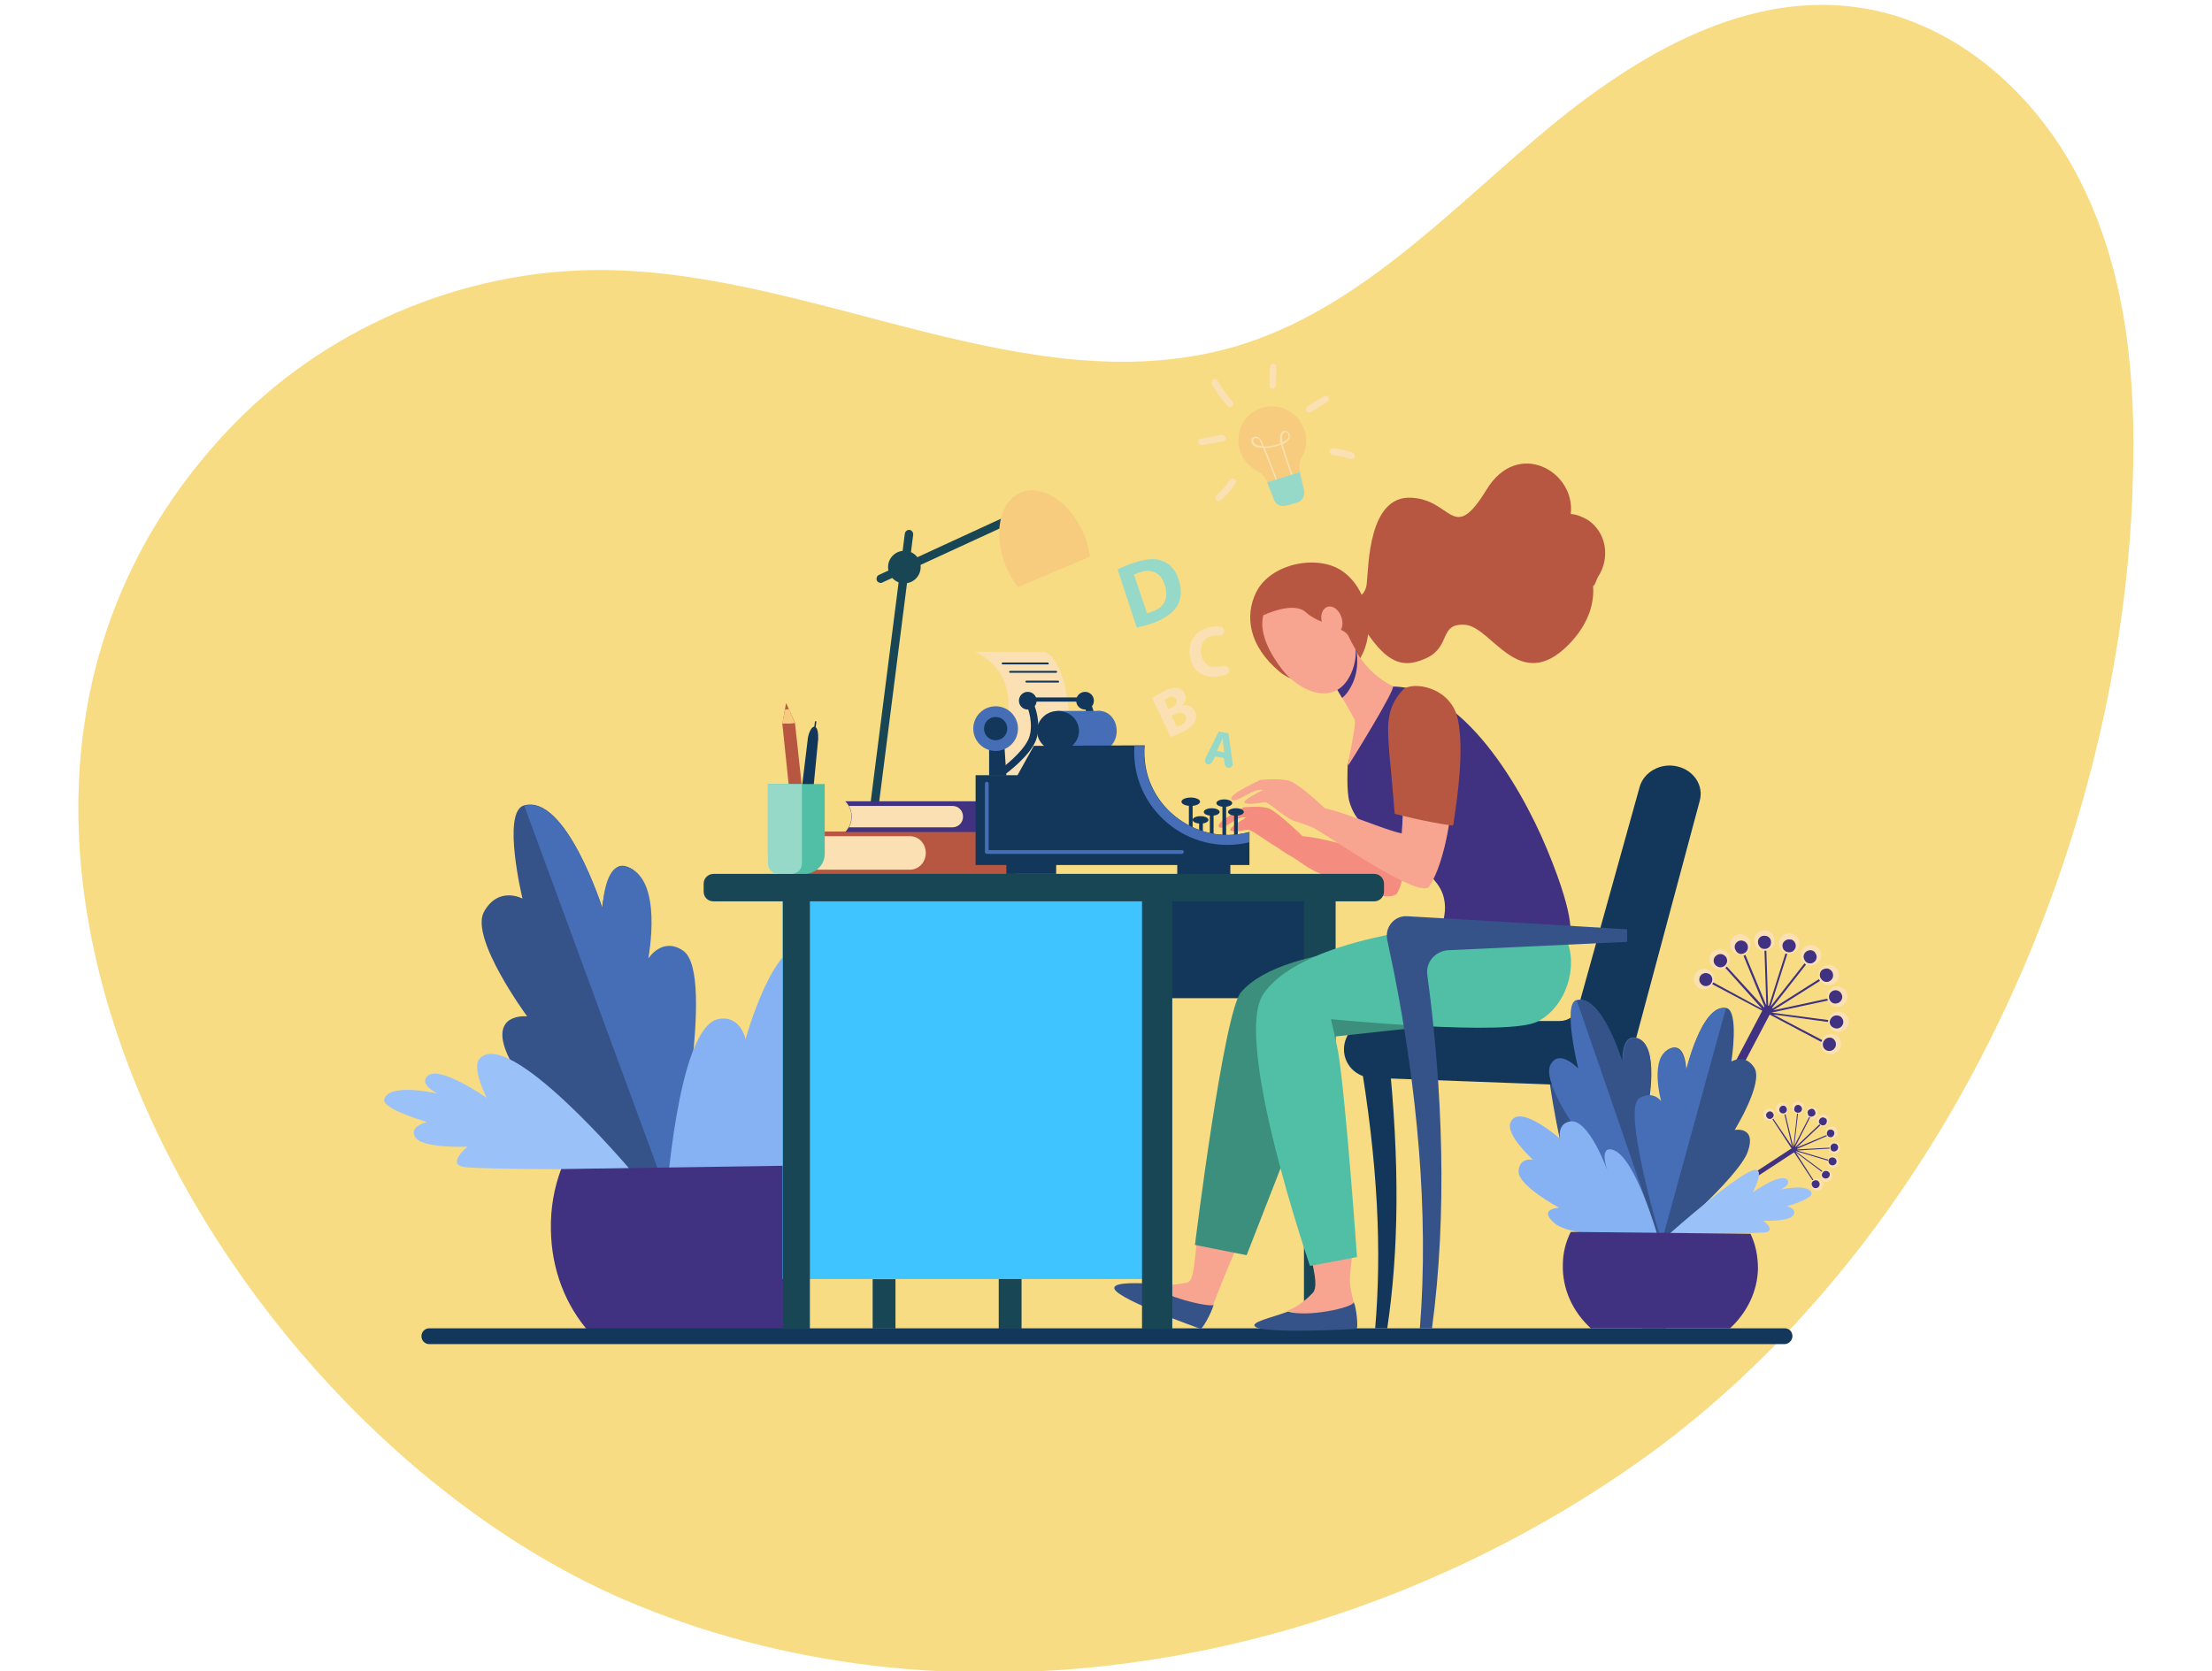 <?xml version="1.0" encoding="utf-8"?>
<!-- Generator: Adobe Illustrator 19.2.1, SVG Export Plug-In . SVG Version: 6.00 Build 0)  -->
<svg version="1.1" id="Layer_1" xmlns="http://www.w3.org/2000/svg" xmlns:xlink="http://www.w3.org/1999/xlink" x="0px" y="0px"
	 viewBox="0 0 475 359" style="enable-background:new 0 0 475 359;" xml:space="preserve">
<style type="text/css">
	.st0{fill:#F7DC84;}
	.st1{fill:#FCC13F;}
	.st2{fill:#FFFFFF;}
	.st3{fill:#ADEFF7;}
	.st4{fill:#FC008B;}
	.st5{fill:#F7A491;}
	.st6{fill:#2D2861;}
	.st7{fill:#352E73;}
	.st8{fill:#F79C8D;}
	.st9{fill:#F48C7F;}
	.st10{fill:#FFA42F;}
	.st11{fill:#F47458;}
	.st12{fill:#7271B3;}
	.st13{fill:#F3FFFF;}
	.st14{fill:#FEE2BF;}
	.st15{fill:#50BFA5;}
	.st16{fill:#8CD334;}
	.st17{fill:#F7CC7F;}
	.st18{fill:#2BA14C;}
	.st19{fill:#FF7A03;}
	.st20{fill:#FAE0B2;}
	.st21{fill:#D6007E;}
	.st22{fill:#184655;}
	.st23{fill:#B75742;}
	.st24{fill:#355389;}
	.st25{fill:#466EB6;}
	.st26{fill:#9BC1F9;}
	.st27{fill:#86B1F2;}
	.st28{fill:#403181;}
	.st29{fill:#13375B;}
	.st30{fill:#96D9C9;}
	.st31{fill:#40C4FF;}
	.st32{fill:#3C8F7C;}
</style>
<g>
	
		<image style="overflow:visible;opacity:0.15;" width="449" height="364" xlink:href="../../../not-found.php"  transform="matrix(1 0 0 1 14 -1)">
	</image>
	<g>
		<g>
			<path class="st0" d="M447.3,40.1c-9.3-19.3-27-35.5-48.3-38.5c-25.6-3.7-50,11.7-69.7,28.6c-19.7,16.8-38.5,36.4-63.3,44
				c-44.4,13.4-90.3-15.9-136.6-16.2c-30.3-0.2-60.4,12.8-81,35c-76.8,82.6-0.2,215.1,87.8,251.5c71,29.4,156.1,12.8,218.3-32.4
				C413.7,268.7,450.2,193,457,120c0.5-5.7,0.9-11.5,1-17.1C458.7,81.5,456.7,59.4,447.3,40.1z"/>
		</g>
	</g>
</g>
<g>
	<g>
		<path class="st22" d="M189.1,125.2c-0.3,0-0.7-0.2-0.8-0.5c-0.2-0.4,0-1,0.4-1.2l31.7-14.6c0.4-0.2,1,0,1.2,0.4
			c0.2,0.4,0,1-0.4,1.2l-31.7,14.6C189.4,125.2,189.3,125.2,189.1,125.2z"/>
	</g>
	<g>
		<path class="st22" d="M186.7,182.4c0,0-0.1,0-0.1,0c-0.5-0.1-0.8-0.5-0.8-1l8.5-66.8c0.1-0.5,0.5-0.8,1-0.8c0.5,0.1,0.8,0.5,0.8,1
			l-8.5,66.8C187.5,182.1,187.1,182.4,186.7,182.4z"/>
	</g>
	<g>
		<path class="st17" d="M232.7,114.6c-2.9-6.8-8.9-10.7-13.5-8.8c-4.6,1.9-6,9-3.2,15.8c0.7,1.7,1.6,3.2,2.6,4.5l15.4-6.5
			C233.9,117.9,233.4,116.2,232.7,114.6z"/>
	</g>
	<circle class="st22" cx="194.2" cy="121.8" r="3.5"/>
</g>
<path class="st23" d="M305.7,183.3c-5.8-0.8-12.2-2.5-12.2-2.5s-1-11.8-1.1-12.2c-0.4-6-1.1-10.1,2.8-14.4c1.9-2,10.5-0.8,11.9,6.5
	c1.3,6.7-0.1,16.3-1,22.3l-0.1,0.3L305.7,183.3z"/>
<g>
	<g>
		<g>
			<path class="st24" d="M143.6,257.9c0,0-30.3-21.7-34.5-31.1c-4.3-9.4,4.1-8.5,4.1-8.5s-12.3-16.7-9.3-22.4
				c3.1-5.7,8.3-2.9,8.3-2.9s-4.5-18.6,0.3-20c9-2.6,16.8,22,16.8,22s0.9-9.8,4.8-9c8.6,1.8,4.5,24.1,4.5,24.1s2.4-8.4,7.1-4.7
				C154.3,211.9,143.6,257.9,143.6,257.9z"/>
		</g>
		<path class="st25" d="M146.7,204.2c-4.5-3.1-7.5,1.7-7.5,1.7s3.5-17.8-5-19.8c-4.5-1-4.8,9-4.8,9s-7.9-24.6-16.8-22l31.1,84.6
			C144.9,252.2,153.9,209.1,146.7,204.2z"/>
	</g>
	<g>
		<g>
			<path class="st26" d="M135.3,251.2c0,0-31.1,0-35.4-0.5c-4.3-0.5,0.5-4.4,0.5-4.4s-9.7,0.4-11.2-2c-1.5-2.4,2.5-3.3,2.5-3.3
				s-9.6-2.8-9.2-4.8c0.9-3.8,11.5-1.3,11.5-1.3s-4-1.9-2.3-3.7c2.4-2.7,12.8,4.6,12.8,4.6s-3.2-6.4-1.6-8.3
				C109,220.1,135.3,251.2,135.3,251.2z"/>
		</g>
	</g>
	<g>
		<path class="st27" d="M143,258.6c0,0,29.8-5.8,36.4-11.3c6.6-5.5-1.5-6-1.5-6s17.7-6.7,17.4-12.1c-0.2-5.4-7.8-5.7-7.8-5.7
			s10.5-9.4,8.4-14c-3.3-7-18.4,6.3-18.4,6.3s0.4-11.6-4.3-12.7c-7.1-1.7-13.1,20.1-13.1,20.1s-1.1-5.3-5.9-4.3
			C145.4,220.8,143,258.6,143,258.6z"/>
	</g>
	<path class="st28" d="M126.6,286.2h41.8c5.3-6,5.9-14.9,5.7-24c-0.1-4.6,1.9-8,0.3-11.9l-53.9,0.8c-1.5,4-2.3,8.4-2.2,13
		C118.4,272.7,121.5,280.5,126.6,286.2z"/>
</g>
<g>
	<path class="st29" d="M383.2,285.3h-291c-0.9,0-1.7,0.7-1.7,1.7l0,0c0,0.9,0.7,1.7,1.7,1.7h291c0.9,0,1.7-0.8,1.7-1.7
		C384.9,285.9,384.1,285.3,383.2,285.3z"/>
</g>
<g>
	<path class="st17" d="M271,87.6c6.2-1.9,11.7,4.8,8.6,10.5c-0.6,1-0.7,2.2-0.4,3.4l0.9,3.9c0.2,1.1-0.4,2.2-1.4,2.5l-2.4,0.7
		c-1.1,0.3-2.2-0.2-2.6-1.2c-1.5-3.8-1.8-5.3-3.8-6.3C264.1,98.1,264.8,89.5,271,87.6z"/>
	<g>
		<path class="st20" d="M277.7,103.3c-1.1-3.1-2.2-6.5-2.6-7.8c-1.1,0.4-2.3,0.7-3.5,0.7c1,2.5,2,5.1,2.9,7.6l-0.3,0.1
			c-0.9-2.6-1.9-5.2-3-7.7c-0.7,0-1.6-0.1-2.1-0.6c-0.2-0.2-0.4-0.6-0.4-0.9c0-0.9,1.1-1.2,1.7-0.6c0.5,0.4,0.7,1,1,1.8
			c1.2,0,2.4-0.2,3.6-0.7c-0.2-0.7-0.2-1.3,0-1.9c0.8-2.2,3.8,0.7,0.4,2.1c0.3,1,1.4,4.5,2.6,7.8L277.7,103.3z M275.4,93.3
			c-0.2,0.5-0.1,1.1,0,1.7c0.7-0.3,1.2-0.7,1.3-1.2C276.9,93.1,275.9,92.2,275.4,93.3z M269.3,94.2c-0.3,0.3-0.2,0.8,0.1,1.1
			c0.4,0.4,1.1,0.5,1.7,0.5c-0.3-0.6-0.5-1.2-0.8-1.5C270,94,269.3,94.1,269.3,94.2z"/>
	</g>
	<path class="st30" d="M279.1,101.4C279.2,101.4,279.2,101.4,279.1,101.4l0.9,4c0.2,1.1-0.4,2.2-1.4,2.5l-2.4,0.7
		c-1.1,0.3-2.2-0.2-2.6-1.2c-0.7-1.7-1.1-2.9-1.5-3.8L279.1,101.4z"/>
	<g>
		<path class="st20" d="M274,82.8l0.1-4c0-0.4-0.3-0.7-0.7-0.7c-0.4,0-0.7,0.3-0.7,0.7l-0.1,4c0,0.4,0.3,0.7,0.7,0.7
			C273.6,83.5,273.9,83.2,274,82.8z"/>
	</g>
	<g>
		<path class="st20" d="M281.5,88.5l3.6-2.2c0.3-0.2,0.4-0.6,0.2-1c-0.2-0.3-0.6-0.4-1-0.2l-3.6,2.2c-0.3,0.2-0.4,0.6-0.2,1
			C280.7,88.6,281.2,88.7,281.5,88.5z"/>
	</g>
	<g>
		<path class="st20" d="M290.9,98.1c0.1-0.4-0.1-0.8-0.4-0.9c-1.4-0.4-2.8-0.8-4.2-0.9c-0.4,0-0.7,0.2-0.8,0.6
			c0,0.4,0.2,0.7,0.6,0.8c1.3,0.2,2.7,0.5,4,0.9C290.4,98.7,290.8,98.5,290.9,98.1z"/>
	</g>
	<g>
		<path class="st20" d="M264.6,87.3c0.3-0.3,0.3-0.7,0.1-1c-1.2-1.4-2.3-2.9-3.2-4.5c-0.2-0.3-0.6-0.5-1-0.3c-0.3,0.2-0.5,0.6-0.3,1
			c1,1.7,2.1,3.3,3.4,4.7C263.9,87.5,264.3,87.5,264.6,87.3z"/>
	</g>
	<g>
		<path class="st20" d="M263.2,94c-0.1-0.4-0.4-0.6-0.8-0.6l-4.5,0.8c-0.4,0.1-0.6,0.4-0.6,0.8c0.1,0.4,0.4,0.6,0.8,0.6l4.5-0.8
			C263,94.8,263.3,94.4,263.2,94z"/>
	</g>
	<g>
		<path class="st20" d="M262,107.5c0.1,0,0.1-0.1,0.2-0.1c1.2-1.1,2.2-2.2,3.1-3.5c0.2-0.3,0.2-0.8-0.2-1c-0.3-0.2-0.8-0.2-1,0.2
			c-0.8,1.2-1.8,2.3-2.9,3.3c-0.3,0.3-0.3,0.7,0,1C261.4,107.6,261.7,107.7,262,107.5z"/>
	</g>
</g>
<rect x="221.2" y="193.2" transform="matrix(-1 -1.224647e-016 1.224647e-016 -1 506.726 407.598)" class="st29" width="64.4" height="21.2"/>
<rect x="194.5" y="192" transform="matrix(-1 -1.224647e-016 1.224647e-016 -1 437.141 466.721)" class="st20" width="48.2" height="82.8"/>
<rect x="214.5" y="274.5" transform="matrix(-1 -1.224647e-016 1.224647e-016 -1 433.864 559.893)" class="st22" width="4.9" height="10.8"/>
<rect x="187.4" y="274.7" transform="matrix(-1 -1.224647e-016 1.224647e-016 -1 379.692 560.054)" class="st22" width="4.9" height="10.6"/>
<path class="st24" d="M352.6,285.3h5.2c-7.1-4.6-11.1-16.5-13.2-24.5c-4.1-15.4-5-30.4-5-30.5l-7,1
	C334.6,245.9,340.6,274.2,352.6,285.3z"/>
<rect x="168.1" y="192" transform="matrix(-1 -1.224647e-016 1.224647e-016 -1 414.445 466.721)" class="st31" width="78.3" height="82.8"/>
<rect x="168.2" y="190.1" transform="matrix(-1 -1.224647e-016 1.224647e-016 -1 342.116 475.538)" class="st22" width="5.8" height="95.3"/>
<g>
	<path class="st23" d="M167,187.9h49.8c1.9,0,3.4-1.6,3.4-3.6v-2.1c0-2-1.5-3.6-3.4-3.6H167l0,0c2.3,2.6,2.3,6.5,0.1,9.2L167,187.9z
		"/>
	<path class="st20" d="M167.8,179.6h27.6c1.9,0,3.4,1.6,3.4,3.6l0,0c0,2-1.5,3.6-3.4,3.6h-27.6C169.1,184.6,169.1,181.8,167.8,179.6
		z"/>
	<path class="st28" d="M181.5,172.1H223c1.3,0,2.3,1,2.3,2.3v2c0,1.3-1,2.3-2.3,2.3h-41.5l0,0C183.3,176.8,183.3,173.9,181.5,172.1z
		"/>
	<path class="st20" d="M182.3,173.1h22.2c1.3,0,2.3,1,2.3,2.3l0,0c0,1.3-1,2.3-2.3,2.3h-22.2C183.1,176.3,183.1,174.5,182.3,173.1z"
		/>
</g>
<g>
	<path class="st9" d="M299.7,156.5c-3.1-4-9.7-1.5-7.3,11.7c0,0.1,0.7,10.3,0.4,14.3c-3.1-0.7-8.9-2.6-13.1-2.9c0,0-5.1-5-7.1-5.9
		c-1.5-0.7-5.5-0.3-5.5-0.3s-5.9,3.1-5.4,4.1c0.6,1.4,4-2.5,5.9-1.9c0,0-4.3,2.4-3.3,2.8c1,0.4,2.7-0.1,3.6-0.2
		c0.8-0.1,3.9,2.4,6.2,3.7c0.4,0.2,1.3,1,3.1,2c1.8,1,3.7,2.7,6.2,3.7c6.6,2.7,14,6.3,16.5,4.4l0,0
		C302.6,188.5,304.9,163.1,299.7,156.5z"/>
	<path class="st29" d="M360.1,164.6L360.1,164.6c-3.5-0.8-7.1,1.2-8,4.4l-13.2,47.4c-0.5,1.7-2.1,2.9-4,2.9h-40.2
		c-3.4,0-6.1,2.7-6.1,6.1l0,0c0,3.3,2.6,5.9,5.9,6.1l48.4,1.8c3.2,0,6.8-4.3,7.6-7.2L365,172C365.9,168.7,363.7,165.4,360.1,164.6z"
		/>
	<path class="st29" d="M295.3,285.3h2.6c2.4-16.2,2.8-35.1,0.2-59.6l-6.3,0.1C296,250.1,296.7,269.1,295.3,285.3z"/>
	
		<rect x="280.1" y="189.3" transform="matrix(-1 -1.224647e-016 1.224647e-016 -1 566.91 474.856)" class="st22" width="6.8" height="96.3"/>
	<path class="st5" d="M266.8,265.4c-1.8,3.3-6.1,14.1-6.3,15c0,0.2-0.7,1-0.9,1.2c-5.6,0.6-9.7-2.4-12.8-5.4
		c2.9,0.2,7.4-0.6,8.1-0.7c1.7-0.3,1.5-5.5,2.5-11.3C259,264.9,264.6,263.4,266.8,265.4z"/>
	<path class="st24" d="M260.6,280.3c-0.5,1.8-2.4,5.2-2.8,5.1c-0.4-0.1-16.9-6-18.4-8.4c-0.9-1.5,3.6-1.5,7.3-1.3
		C249.8,278.6,259.6,280.8,260.6,280.3z"/>
	<path class="st32" d="M320.1,219l-34.1,3.7l-18.3,46.9l-11.1-2.2c0,0,6.2-50.1,9.9-54.3c9.9-11.4,44.5-10.1,44.5-10.1L320.1,219z"
		/>
	<path class="st5" d="M290.5,268c-0.1,2.2-0.7,4.9-0.6,7.5c0.1,1.7,0.7,3.9,0.8,4.2c0.1,0.2-0.2,1.2-0.3,1.4
		c-4.8,2.8-9.8,1.8-13.9,0.4c2.7-1,4.7-3.1,5.4-3.8c1.2-1.3,0.3-5.1-1.2-10.8C282.4,267,287.7,267.1,290.5,268z"/>
	<path class="st15" d="M316,198.4c0,0-35.7,1.9-44.7,15.1c-6.7,9.8,10,58.4,10,58.4l10.1-1.9c0,0-2.3-32.9-4-43.8
		c-0.3-1.8-1.6-7.3-1.6-7.3s38.2,3.8,44.4,0.5c6.2-3.2,8.8-12,6.1-17.7C333.6,196.2,316,198.4,316,198.4z"/>
	<path class="st24" d="M290.7,279.7c0.6,1.2,1,5.6,0.6,5.7c-0.5,0.1-19.4,1.1-21.7-0.4c-1.4-1,3.6-2,7-3.3
		C280.6,283,290.5,280.9,290.7,279.7z"/>
	<path class="st28" d="M296.1,147.7c-3.2,0.6-3.4,3.1-3.4,3.1l-3.3,13.6c0,0-0.3,5.7,0.4,7.9c1.3,4.3,3.9,6,8.1,7.4
		c5.6,1.9,7.9,6.8,10.3,9.6c4.2,4.9,0.8,10.8,0.8,10.8l11.2,3.5l16.8-2.2c0,0,1.9-2.9-4.8-19C326.4,168.4,312.6,144.8,296.1,147.7z"
		/>
	<path class="st24" d="M304.9,285.3h2.6c3.3-24.4,2.3-51.6-1-75.9c-0.4-2.7,1.7-5.1,4.4-5.3l38.5-1.8v-2.7c0,0-32.6-2-47.2-2.8
		c-2.8-0.2-4.9,2.4-4.3,5.1c0.4,1.9,0.9,4.3,1.5,7.2C304.2,233.4,306.9,260.4,304.9,285.3z"/>
	<path class="st5" d="M308.6,150.6c-3.6-4-10-1.4-7.2,11.7c0,0.1,0,12.7-0.4,16.7c-3.6-0.7-11.5-4.3-16.5-5.4c0,0-5-4.8-7.4-5.8
		c-1.7-0.7-6.4-0.3-6.4-0.3s-6.8,3.1-6.3,4.1c0.7,1.4,4.7-2.5,6.8-1.9c0,0-5,2.4-3.8,2.8c1.2,0.4,3.2-0.1,4.1-0.2
		c1-0.1,3.6,2.8,6.3,4c0.4,0.2,2.3,0.6,4.4,1.6c2.1,1,22.8,15.5,24.7,12.5C312.1,182.7,314.6,157.3,308.6,150.6z"/>
	<path class="st23" d="M311.7,177.3c-5.8-0.8-12.2-2.5-12.2-2.5s-1-11.8-1.1-12.2c-0.4-6-1.1-10.1,2.8-14.4c1.9-2,10.5-0.8,11.9,6.5
		c1.3,6.7-0.1,16.3-1,22.3l-0.1,0.3L311.7,177.3z"/>
	<path class="st23" d="M293.5,125.3c0.4-3.9,0.4-18.7,9.4-18.4c9,0.3,9,10.2,16.3-1.7c6.7-11.1,19.2-3.9,18.1,5.2
		c1.3,0.1,2.5,0.6,3.7,1.3c3.9,2.6,4.9,8.1,2.1,12.3c-0.4,0.7-0.4,1.4-1,1.9c0.3,4.1-1.3,8.5-5.2,12.5c-10.7,10.9-16.5-3.8-22.3-4.2
		c-5.7-0.4-2.9,4.7-8.4,7.2c-5.5,2.5-9.3,0.9-15.4-10l-1.5-2.9C289.4,128.6,293.1,129.2,293.5,125.3z"/>
	<path class="st23" d="M288.3,122.7c6.3,4.4,7.7,15.7,1.9,21c-3.8,3.5-11.2,4.1-15.4,0.6c-6.7-5.6-7.5-12-5.1-17
		C272.8,120.9,283.1,119,288.3,122.7z"/>
	<path class="st5" d="M290.3,137.9c0,0,2,6.1,8.8,9.5c0.8,0.4-9.6,17.2-9.6,17c0-1.3,1.8-8.8,1.4-9.8c-1.2-2.5-8.3-14.1-8.3-14.1
		L290.3,137.9z"/>
	<path class="st28" d="M286.4,139.3l-3.8,1.3v0c0,0,3.1,5.1,5.6,9.3c0.9-0.7,1.6-1.7,2.3-3.2c1-2.3,1.1-4.6,0.8-6.9
		c-0.6-1.1-0.9-1.9-0.9-1.9L286.4,139.3z"/>
	<path class="st5" d="M276.2,126.5c0,0,3.4-1.4,7.1-0.1c3.7,1.4,10.3,10.3,6.9,18.1c-3.4,7.8-11.5,3.9-15.1-1
		C271.4,138.6,267.8,131.1,276.2,126.5z"/>
	<path class="st23" d="M290.9,131c-2.9-5.1-6.1-8-10.6-6.9s-8.5,1.9-8.8,7.2l-0.3,0.9c0,0,6.5-3.2,9.2-0.7s8.3,3.3,9.1,5
		c0.8,1.7,2.6,4.8,2.6,4.8l0.3-1.9C292.4,139.4,293.8,136,290.9,131z"/>
	<path class="st5" d="M284,134.1c0.6,1.6,2,2.5,3.1,2c1.1-0.5,1.5-2.1,0.9-3.7c-0.6-1.6-2-2.5-3.1-2
		C283.8,130.9,283.4,132.5,284,134.1z"/>
	
		<rect x="245.3" y="190.1" transform="matrix(-1 -1.224647e-016 1.224647e-016 -1 497.034 475.538)" class="st22" width="6.5" height="95.3"/>
	<g>
		<path class="st20" d="M209.2,140c0,0,4.6,1.6,6.5,6.5c2.5,6.6-1.4,17.3-0.3,20.2c1.1,3,6.4,6.2,6.4,6.2l12-4.3
			c0,0-4.2-7.9-4.1-10.7c0.1-2.7-0.3-15.6-5.3-17.9H209.2z"/>
		<g>
			<path class="st29" d="M225,142.7h-9.7c-0.1,0-0.2-0.1-0.2-0.2c0-0.1,0.1-0.2,0.2-0.2h9.7c0.1,0,0.2,0.1,0.2,0.2
				C225.3,142.6,225.2,142.7,225,142.7z"/>
		</g>
		<g>
			<path class="st29" d="M226.8,144.5h-9.9c-0.1,0-0.2-0.1-0.2-0.2c0-0.1,0.1-0.2,0.2-0.2h9.9c0.1,0,0.2,0.1,0.2,0.2
				C227,144.4,226.9,144.5,226.8,144.5z"/>
		</g>
		<g>
			<path class="st29" d="M227.2,146.6h-6.8c-0.1,0-0.2-0.1-0.2-0.2c0-0.1,0.1-0.2,0.2-0.2h6.8c0.1,0,0.2,0.1,0.2,0.2
				C227.5,146.5,227.4,146.6,227.2,146.6z"/>
		</g>
		<rect x="216.1" y="185.1" class="st29" width="10.7" height="2.6"/>
		<rect x="252.8" y="184.6" class="st29" width="11.4" height="3.2"/>
		<polygon class="st29" points="216.1,166.6 212.4,166.6 212.4,160.4 215.7,160.4 		"/>
		<circle class="st25" cx="213.8" cy="156.5" r="4.8"/>
		<circle class="st29" cx="213.8" cy="156.5" r="2.5"/>
		<g>
			<circle class="st29" cx="220.7" cy="150.5" r="1.9"/>
		</g>
		<g>
			<path class="st29" d="M215.7,166.4l-0.9-1.2c0.1,0,5.1-3.7,6.2-6.8c1-3-0.3-6.3-0.3-6.3l1.4-0.6c0.1,0.2,1.6,3.9,0.4,7.4
				C221.2,162.4,215.9,166.3,215.7,166.4z"/>
		</g>
		<g>
			<circle class="st29" cx="233" cy="150.5" r="1.9"/>
		</g>
		<g>
			<path class="st29" d="M228,166.4l-0.9-1.2c0.1,0,5.1-3.7,6.2-6.8c1-3-0.3-6.3-0.3-6.3l1.4-0.6c0.1,0.2,1.6,3.9,0.4,7.4
				C233.5,162.4,228.2,166.3,228,166.4z"/>
		</g>
		<g>
			<rect x="221" y="149.8" class="st29" width="11.2" height="0.9"/>
		</g>
		<g>
			<ellipse class="st25" cx="236.1" cy="157" rx="3.7" ry="4.3"/>
			<rect x="227.1" y="152.7" class="st25" width="9.2" height="8.7"/>
			<ellipse class="st29" cx="227.2" cy="157" rx="4.5" ry="4.3"/>
		</g>
		<ellipse class="st29" cx="255.7" cy="172.2" rx="2" ry="0.9"/>
		<ellipse class="st29" cx="260.2" cy="174.4" rx="1.7" ry="0.8"/>
		<ellipse class="st29" cx="265.4" cy="174.4" rx="1.7" ry="0.8"/>
		<ellipse class="st29" cx="262.9" cy="172.5" rx="1.7" ry="0.8"/>
		<g>
			<rect x="259.8" y="174.8" class="st29" width="0.8" height="6.2"/>
		</g>
		<ellipse class="st29" cx="257.8" cy="176.1" rx="1.7" ry="0.8"/>
		<g>
			<rect x="257.5" y="176.4" class="st29" width="0.8" height="6.2"/>
		</g>
		<g>
			<rect x="255.3" y="172.8" class="st29" width="0.8" height="6.2"/>
		</g>
		<g>
			<rect x="265" y="174.7" class="st29" width="0.8" height="6.2"/>
		</g>
		<g>
			<rect x="262.5" y="173.2" class="st29" width="0.8" height="6.5"/>
		</g>
		<path class="st29" d="M268.3,178.7v7.1h-58.8v-19.3h9l3.5-6.3l21.7-0.1l2.1,0C244.8,172.6,256.6,181.9,268.3,178.7z"/>
		<path class="st25" d="M268.3,178.7v2.2c-13.1,3.2-25.6-7.3-24.7-20.7l2.1,0C244.8,172.6,256.6,181.9,268.3,178.7z"/>
		<path class="st25" d="M253.9,182.6h-41.6v-14.3c0-0.2-0.2-0.4-0.4-0.4c-0.2,0-0.4,0.2-0.4,0.4V183c0,0.2,0.2,0.4,0.4,0.4h41.9
			c0.2,0,0.4-0.2,0.4-0.4S254.1,182.6,253.9,182.6z"/>
	</g>
	<path class="st22" d="M153.2,193.6h141.9c1.1,0,2.1-0.9,2.1-2.1v-1.7c0-1.1-0.9-2.1-2.1-2.1H153.2c-1.1,0-2.1,0.9-2.1,2.1v1.7
		C151.1,192.7,152,193.6,153.2,193.6z"/>
</g>
<g>
	<polygon class="st23" points="173.2,178.2 170.4,178.5 168,155.5 168.8,151 170.7,155.2 	"/>
	<path class="st17" d="M170.7,155.3L170.7,155.3l-1.3-3l-0.8,0.1l-0.6,3C168.8,155.4,169.8,155.5,170.7,155.3z"/>
	<path class="st29" d="M173.7,179.3l-2.7-0.3l2.5-20.6c0.1-0.7,0.7-2.4,1.4-2.3l0,0c0.8,0.1,0.8,1.8,0.8,2.6L173.7,179.3z"/>
	<g>
		<path class="st29" d="M174.8,158.1C174.7,158.1,174.7,158.1,174.8,158.1c-0.1,0-0.2-0.1-0.2-0.2l0.4-2.9c0-0.1,0.1-0.1,0.2-0.1
			c0.1,0,0.1,0.1,0.1,0.2l-0.4,2.9C174.9,158,174.8,158.1,174.8,158.1z"/>
	</g>
	<path class="st15" d="M172.7,187.7h-3.5c-2.4,0-4.3-1.9-4.3-4.3v-15h12.2v15C177.1,185.8,175.1,187.7,172.7,187.7z"/>
	<path class="st30" d="M172.2,185.5v-17.1h-7.3v17.1c0,1.2,1,2.2,2.2,2.2h2.8C171.2,187.7,172.2,186.7,172.2,185.5z"/>
</g>
<g>
	<path class="st30" d="M260.9,162.5l-0.6,1.2c-0.2,0.3-0.5,0.5-0.9,0.5l0,0c-0.5-0.1-0.8-0.7-0.6-1.2l2.9-5.9l2.1,0.4l0.9,6.5
		c0.1,0.5-0.4,1-0.9,0.9l-0.1,0c-0.4-0.1-0.6-0.3-0.7-0.7l-0.2-1.4L260.9,162.5z M262.9,161.6l-0.2-1.6c-0.1-0.5-0.1-1-0.1-1.5l0,0
		c-0.2,0.4-0.4,0.9-0.6,1.3l-0.7,1.5L262.9,161.6z"/>
</g>
<g>
	<path class="st20" d="M247.4,149.9c0.5-0.3,1.5-0.9,2.4-1.4c1.2-0.6,2-0.8,2.8-0.7c0.8,0,1.5,0.4,1.8,1.2c0.4,0.8,0.3,1.7-0.5,2.5
		l0,0c1.1-0.2,2.2,0.2,2.7,1.3c0.4,0.8,0.3,1.6,0,2.2c-0.4,0.8-1.3,1.6-3,2.4c-1,0.5-1.7,0.7-2.2,0.9L247.4,149.9z M250.9,152.3
		l0.6-0.3c1-0.5,1.4-1.2,1.1-1.8c-0.3-0.6-1-0.8-1.8-0.3c-0.4,0.2-0.6,0.3-0.8,0.4L250.9,152.3z M252.7,156.1
		c0.2-0.1,0.4-0.2,0.8-0.3c0.9-0.4,1.5-1.1,1.1-2c-0.4-0.9-1.4-0.8-2.3-0.4l-0.7,0.3L252.7,156.1z"/>
</g>
<g>
	<path class="st20" d="M263.9,143.7c0.2,0.5-0.1,1-0.6,1.2c-0.5,0.2-1,0.3-1.7,0.4c-3.6,0.5-5.7-1.5-6.1-4.5
		c-0.5-3.5,1.8-5.8,4.9-6.2c0.6-0.1,1.2-0.1,1.6,0c0.5,0,0.9,0.5,0.9,1.1l0,0c-0.1,0.5-0.5,0.9-1,0.8c-0.3,0-0.7,0-1.1,0
		c-1.9,0.2-3.1,1.5-2.9,3.8c0.3,2.1,1.7,3.2,3.7,2.9c0.3,0,0.7-0.1,1-0.2C263.2,143,263.7,143.2,263.9,143.7L263.9,143.7z"/>
</g>
<g>
	<path class="st30" d="M240,122.3c1-0.5,2.3-1.1,3.8-1.5c2.4-0.8,4.1-0.9,5.6-0.4c1.6,0.5,3,1.8,3.7,4.1c0.8,2.4,0.5,4.4-0.4,5.8
		c-1,1.5-2.8,2.7-5.3,3.6c-1.5,0.5-2.6,0.7-3.3,0.9L240,122.3z M246.3,131.7c0.3,0,0.7-0.2,1-0.3c2.6-0.8,3.8-2.8,2.8-5.8
		c-0.8-2.6-2.8-3.5-5.3-2.7c-0.6,0.2-1,0.4-1.3,0.5L246.3,131.7z"/>
</g>
<g>
	<g>
		<g>
			<g>
				
					<ellipse transform="matrix(0.993 -0.116 0.116 0.993 -25.078 46.115)" class="st20" cx="382.8" cy="238.1" rx="1.3" ry="1.3"/>
				<path class="st28" d="M382.2,238.8c0.5,0.7,1.6,0.3,1.5-0.6c-0.1-0.5-0.5-0.8-0.9-0.7C382.2,237.6,381.9,238.3,382.2,238.8
					L382.2,238.8z"/>
			</g>
			<g>
				
					<ellipse transform="matrix(0.645 -0.764 0.764 0.645 -44.976 384.588)" class="st20" cx="391.6" cy="240.7" rx="1.3" ry="1.3"/>
				<path class="st28" d="M390.9,241.5c0.4,0.3,0.9,0.3,1.2-0.1c0.2-0.3,0.3-0.7,0.1-1c0-0.1-0.1-0.1-0.2-0.2
					c-0.2-0.1-0.4-0.2-0.6-0.2C390.6,240.1,390.3,241.1,390.9,241.5z"/>
			</g>
			<g>
				
					<ellipse transform="matrix(3.210043e-003 -1 1 3.210043e-003 146.955 623.215)" class="st20" cx="386.1" cy="237.9" rx="1.3" ry="1.3"/>
				<path class="st28" d="M386.1,239c0.7,0,1.1-0.7,0.7-1.3c-0.5-0.7-1.5-0.4-1.5,0.5C385.2,238.6,385.6,239,386.1,239z"/>
			</g>
			<g>
				
					<ellipse transform="matrix(0.768 -0.64 0.64 0.768 -65.105 298.795)" class="st20" cx="380" cy="239.3" rx="1.3" ry="1.3"/>
				
					<ellipse transform="matrix(0.768 -0.64 0.64 0.768 -65.214 298.917)" class="st28" cx="380.2" cy="239.5" rx="0.8" ry="0.8"/>
			</g>
			<g>
				
					<ellipse transform="matrix(0.894 -0.449 0.449 0.894 -72.744 202.062)" class="st20" cx="390" cy="254.5" rx="1.3" ry="1.3"/>
				<path class="st28" d="M389.2,254.8c0.2,0.4,0.7,0.5,1.1,0.3c0.4-0.2,0.6-0.8,0.3-1.2c-0.2-0.4-0.7-0.5-1.1-0.3
					C389,253.8,388.9,254.4,389.2,254.8L389.2,254.8z"/>
			</g>
			<g>
				
					<ellipse transform="matrix(0.396 -0.918 0.918 0.396 8.632 512.167)" class="st20" cx="393.7" cy="249.5" rx="1.3" ry="1.3"/>
				<path class="st28" d="M392.8,249.9c0.4,0.6,1.2,0.5,1.5-0.1c0.2-0.4,0-0.9-0.4-1.1C393,248.3,392.3,249.2,392.8,249.9
					L392.8,249.9z"/>
			</g>
			<g>
				
					<ellipse transform="matrix(0.958 -0.287 0.287 0.958 -53.245 122.987)" class="st20" cx="393.3" cy="243.3" rx="1.3" ry="1.3"/>
				<path class="st28" d="M393.8,243.8c0.1-0.2,0.1-0.4,0.1-0.6c-0.2-0.7-1.2-0.8-1.5-0.2c-0.1,0.2-0.1,0.4-0.1,0.6
					C392.5,244.4,393.5,244.5,393.8,243.8z"/>
			</g>
			<g>
				
					<ellipse transform="matrix(0.503 -0.864 0.864 0.503 -23.207 464.486)" class="st20" cx="392.2" cy="252.4" rx="1.3" ry="1.3"/>
				<path class="st28" d="M392.3,253.1c0.7-0.2,0.9-1.2,0.2-1.5c-0.4-0.2-0.9-0.1-1.1,0.3C390.9,252.5,391.5,253.3,392.3,253.1z"/>
			</g>
			<g>
				
					<ellipse transform="matrix(0.55 -0.835 0.835 0.55 -24.255 432.577)" class="st20" cx="389" cy="238.8" rx="1.3" ry="1.3"/>
				<path class="st28" d="M388.5,239.7c0.4,0.3,0.9,0.1,1.2-0.2c0.3-0.4,0.1-0.9-0.2-1.2c-0.4-0.3-0.9-0.1-1.2,0.2
					c-0.2,0.3-0.2,0.6,0,0.9C388.2,239.5,388.3,239.6,388.5,239.7z"/>
			</g>
			<g>
				
					<ellipse transform="matrix(0.985 -0.17 0.17 0.985 -36.21 70.696)" class="st20" cx="394.1" cy="246.5" rx="1.3" ry="1.3"/>
				<path class="st28" d="M394,247.3c0.6-0.1,0.9-0.8,0.6-1.3c-0.2-0.3-0.5-0.4-0.8-0.4c-0.5,0.1-0.8,0.5-0.7,1
					C393.1,247.1,393.5,247.4,394,247.3z"/>
			</g>
			<path class="st28" d="M380.8,240.3l-0.2,0.1l8.6,13.1l0.2-0.1l-3.8-5.9l5.6,4.2l0.1-0.2l-5.8-4.3l7,2.1l0.1-0.2l-6.7-2l7-0.4
				l0-0.2l-7.3,0.4l6.7-2.9l-0.1-0.2l-6.4,2.7l5.1-4.8l-0.2-0.2l-5.3,5l3.3-6.5l-0.2-0.1l-3.2,6.2l0.8-6.9l-0.2,0l-0.8,7.2l-1.7-7.1
				l-0.2,0.1l1.6,6.8L380.8,240.3z"/>
		</g>
		<g>
			<g>
				
					<rect x="355.4" y="255" transform="matrix(0.837 -0.548 0.548 0.837 -79.233 245.489)" class="st28" width="32.8" height="1"/>
			</g>
		</g>
	</g>
	<g>
		<g>
			<g>
				
					<ellipse transform="matrix(0.813 -0.583 0.583 0.813 -50.891 253.77)" class="st20" cx="369.1" cy="206" rx="2.2" ry="2.2"/>
				<path class="st28" d="M368.8,207.6c1.3,0.7,2.7-0.9,1.8-2.1c-0.5-0.6-1.3-0.8-2-0.3C367.7,205.8,367.8,207.1,368.8,207.6
					L368.8,207.6z"/>
			</g>
			<g>
				
					<ellipse transform="matrix(0.194 -0.981 0.981 0.194 110.785 540.329)" class="st20" cx="384.3" cy="202.7" rx="2.2" ry="2.2"/>
				<path class="st28" d="M383.9,204.5c0.8,0.2,1.5-0.3,1.7-1.1c0.1-0.6-0.2-1.2-0.7-1.5c-0.1-0.1-0.3-0.1-0.4-0.1
					c-0.4-0.1-0.8,0-1.1,0.2C382.3,202.7,382.7,204.3,383.9,204.5z"/>
			</g>
			<g>
				
					<ellipse transform="matrix(0.876 -0.482 0.482 0.876 -51.602 205.105)" class="st20" cx="373.8" cy="203.1" rx="2.2" ry="2.2"/>
				<path class="st28" d="M374.6,204.7c1-0.5,1-2,0-2.5c-1.3-0.7-2.6,0.7-1.9,1.9C373.1,204.9,373.9,205.1,374.6,204.7z"/>
			</g>
			<g>
				
					<ellipse transform="matrix(0.362 -0.932 0.932 0.362 37.657 475.272)" class="st20" cx="365.9" cy="210.1" rx="2.2" ry="2.2"/>
				<path class="st28" d="M365.8,211.7c0.7,0.3,1.6-0.1,1.8-0.8c0.3-0.7-0.1-1.6-0.8-1.8c-0.7-0.3-1.6,0.1-1.8,0.8
					C364.7,210.6,365.1,211.4,365.8,211.7z"/>
			</g>
			<g>
				
					<ellipse transform="matrix(0.564 -0.826 0.826 0.564 -14.04 422.409)" class="st20" cx="393.2" cy="224.5" rx="2.2" ry="2.2"/>
				<path class="st28" d="M392.2,225.6c0.6,0.3,1.4,0.1,1.8-0.5c0.5-0.7,0.2-1.7-0.5-2.1c-0.6-0.3-1.4-0.1-1.8,0.5
					C391.2,224.2,391.4,225.2,392.2,225.6L392.2,225.6z"/>
			</g>
			<g>
				
					<ellipse transform="matrix(0.995 -9.824413e-002 9.824413e-002 0.995 -19.12 39.803)" class="st20" cx="394.6" cy="214.1" rx="2.2" ry="2.2"/>
				<path class="st28" d="M393.5,215.4c1,0.5,2.2-0.3,2.1-1.4c-0.1-0.8-0.8-1.4-1.6-1.3C392.6,212.9,392.3,214.7,393.5,215.4
					L393.5,215.4z"/>
			</g>
			<g>
				
					<ellipse transform="matrix(0.699 -0.715 0.715 0.699 -29.672 339.789)" class="st20" cx="388.9" cy="205.2" rx="2.2" ry="2.2"/>
				<path class="st28" d="M390.1,205.5c0-0.4-0.2-0.7-0.4-1c-0.9-0.9-2.4-0.2-2.4,1c0,0.4,0.2,0.7,0.4,1
					C388.6,207.4,390.1,206.8,390.1,205.5z"/>
			</g>
			<g>
				
					<ellipse transform="matrix(2.126537e-002 -1 1 2.126537e-002 166.924 609.601)" class="st20" cx="394.8" cy="219.5" rx="2.2" ry="2.2"/>
				<path class="st28" d="M395.4,220.5c0.9-0.9,0.3-2.4-1-2.4c-0.8,0-1.4,0.6-1.5,1.4C392.9,220.7,394.5,221.4,395.4,220.5z"/>
			</g>
			<g>
				
					<ellipse transform="matrix(7.605796e-002 -0.997 0.997 7.605796e-002 148.672 564.402)" class="st20" cx="378.9" cy="202" rx="2.2" ry="2.2"/>
				<path class="st28" d="M378.8,203.8c0.8,0.1,1.5-0.5,1.5-1.3c0.1-0.8-0.5-1.5-1.3-1.5c-0.8-0.1-1.5,0.5-1.5,1.3
					c0,0.6,0.3,1.1,0.8,1.4C378.3,203.7,378.5,203.8,378.8,203.8z"/>
			</g>
			<g>
				
					<ellipse transform="matrix(0.78 -0.626 0.626 0.78 -44.497 292.01)" class="st20" cx="392.6" cy="209.2" rx="2.2" ry="2.2"/>
				<path class="st28" d="M393.1,210.6c0.8-0.6,0.7-1.9-0.2-2.4c-0.5-0.3-1.1-0.2-1.6,0.1c-0.6,0.5-0.7,1.4-0.2,2
					C391.6,211,392.5,211.1,393.1,210.6z"/>
			</g>
			<path class="st28" d="M367.9,211l-0.2,0.4l23.4,12.4l0.2-0.4l-10.5-5.5l11.7,1.6l0.1-0.4l-12.2-1.6l12.1-2.6l-0.1-0.4l-11.6,2.5
				l10-6.3l-0.2-0.4l-10.4,6.6l7.6-9.7l-0.3-0.3l-7.3,9.3l3.6-11.3l-0.4-0.1l-3.7,11.7l-0.4-12.3l-0.4,0l0.4,11.8l-4.5-10.9
				l-0.4,0.2l4.7,11.4l-8.3-9.1l-0.3,0.3l7.9,8.8L367.9,211z"/>
		</g>
		<g>
			<g>
				
					<rect x="339.3" y="240" transform="matrix(0.466 -0.885 0.885 0.466 -17.24 453.287)" class="st28" width="55.5" height="1.8"/>
			</g>
		</g>
	</g>
	<g>
		<g>
			<path class="st25" d="M356.2,266.5c0,0-18-13.4-20.5-19.1c-2.5-5.8,2.6-5.1,2.6-5.1s-7.3-10.3-5.3-13.7c1.9-3.4,5.9,0.9,5.9,0.9
				s-3.4-13.9-0.4-14.7c5.5-1.4,9.9,13.5,9.9,13.5s-0.4-6.2,3-5.4c5.2,1.3,2.4,14.7,2.4,14.7s1.6-2.4,4.5-0.1
				C363.4,241.6,356.2,266.5,356.2,266.5z"/>
		</g>
		<path class="st24" d="M359.1,237.9c-2.8-2.3-5.2-0.2-5.2-0.2s2.7-13.4-2.4-14.7c-3.4-0.8-3,5.4-3,5.4s-4.5-15-9.9-13.5l17.8,51.6
			C357.1,263.2,363.8,241.6,359.1,237.9z"/>
	</g>
	<g>
		<path class="st27" d="M356.1,266c0,0-18.4,0-22.2-3.2c-3.8-3.2,0.9-3.4,0.9-3.4s-8.8-4.7-8.7-7.8c0.1-3.1,3.1-2.5,3.1-2.5
			s-6.1-5.5-4.8-8.1c1.9-4.1,10.6,3.6,10.6,3.6s-0.7-3.1,2-3.7c4.1-1,8.2,10.6,8.2,10.6s-1.9-5.2,0.9-4.6
			C351.1,247.9,356.1,266,356.1,266z"/>
	</g>
	<g>
		<g>
			<path class="st24" d="M356.9,267c0,0,16.4-14,18.4-19.6c2-5.6-2.8-4.7-2.8-4.7s6.3-10.2,4.2-13.4c-2-3.1-4.9-1.3-4.9-1.3
				s1.7-10.9-1.1-11.5c-5.3-1-8.6,13.5-8.6,13.5s0-5.9-3.2-4.9c-4.8,1.5-1.4,14.1-1.4,14.1s-1.8-4.7-4.3-2.4
				C348.5,241.1,356.9,267,356.9,267z"/>
		</g>
		<path class="st25" d="M352,235.9c3-1.8,4.7,0.6,4.7,0.6s-2.7-9.8,2.1-11.3c3.2-1,3.2,4.9,3.2,4.9s3.4-14.5,8.6-13.5l-13.8,50.2
			C355.9,263.8,348.4,238,352,235.9z"/>
	</g>
	<g>
		<g>
			<path class="st26" d="M358.5,265c0,0,18,0,20.5-0.3c2.5-0.3-0.3-2.5-0.3-2.5s5.6,0.2,6.4-1.2c0.9-1.4-1.4-1.9-1.4-1.9
				s5.6-1.6,5.3-2.8c-0.5-2.2-6.6-0.8-6.6-0.8s2.3-1.1,1.4-2.1c-1.4-1.6-7.4,2.7-7.4,2.7s2.2-4.2,0.9-4.8
				C374.9,250.4,358.5,265,358.5,265z"/>
		</g>
	</g>
	<path class="st28" d="M371.5,285.3h-29.9c-3.8-3.5-6.1-8.3-6-13.5c0-2.7,0.6-5,1.7-7.2l38.6,0.4c1.1,2.3,1.6,4.8,1.6,7.5
		C377.4,277.4,375.1,282,371.5,285.3z"/>
</g>
</svg>
